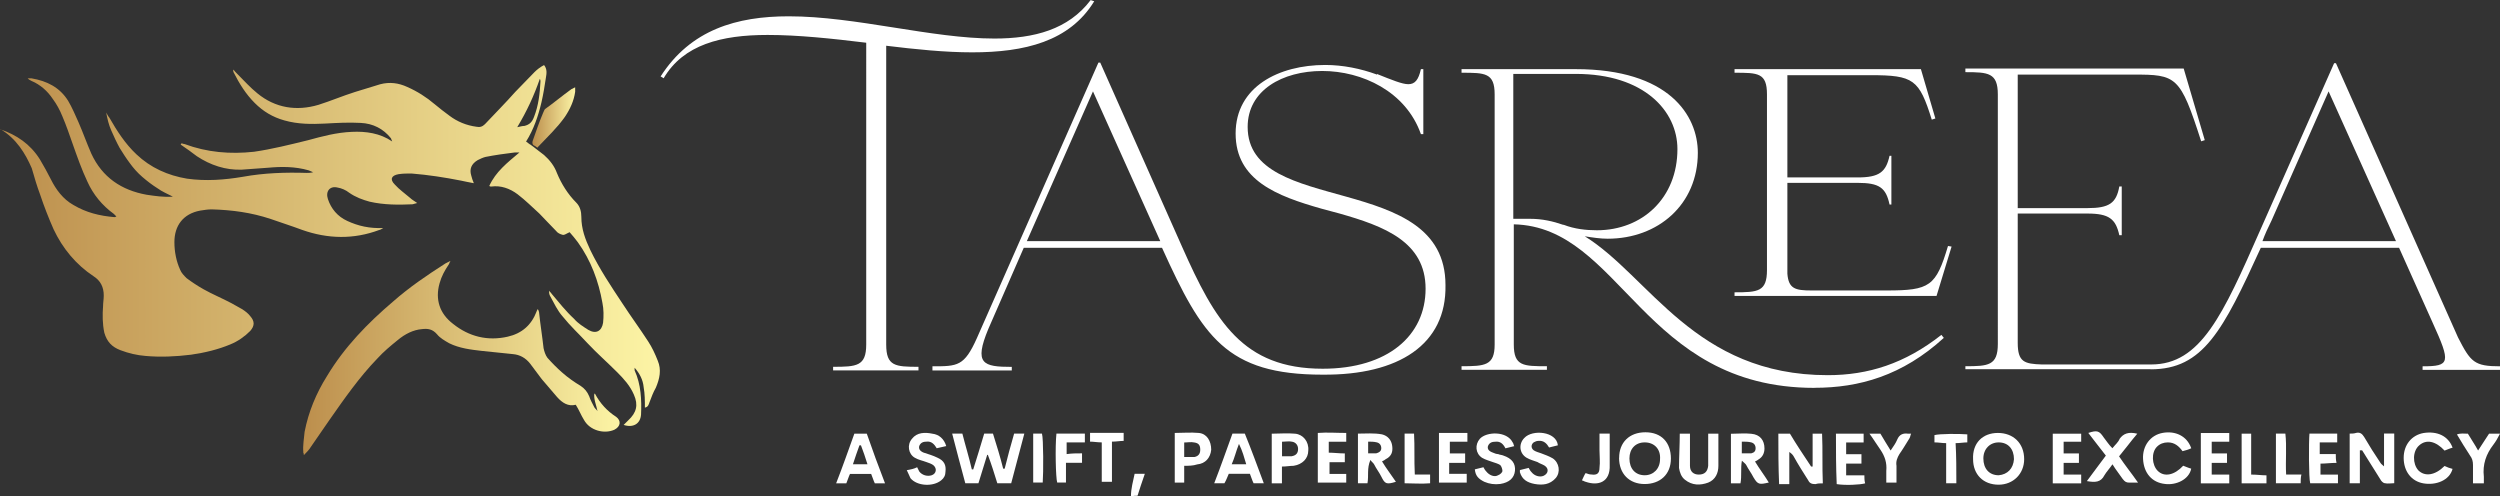 <?xml version="1.0" encoding="UTF-8"?>
<svg id="Layer_2" data-name="Layer 2" xmlns="http://www.w3.org/2000/svg" xmlns:xlink="http://www.w3.org/1999/xlink" viewBox="0 0 299 59.37">
  <rect x="0" y="0" width="299" height="59.37" fill="#333333" stroke="none"/>
  <defs>
    <style>
      .cls-1 {
        fill: url(#linear-gradient);
      }

      .cls-1, .cls-2, .cls-3, .cls-4 {
        stroke-width: 0px;
      }

      .cls-2 {
        fill: url(#linear-gradient-2);
      }

      .cls-3 {
        fill: url(#linear-gradient-3);
      }

      .cls-4 {
        fill: #fff;
      }
    </style>
    <linearGradient id="linear-gradient" x1="-539" y1="-2445.06" x2="-460.12" y2="-2445.06" gradientTransform="translate(539 -2415.72) scale(1 -1)" gradientUnits="userSpaceOnUse">
      <stop offset="0" stop-color="#bc8e4c"/>
      <stop offset="1" stop-color="#fcf4a5"/>
    </linearGradient>
    <linearGradient id="linear-gradient-2" x1="-502.74" y1="-2458.52" x2="-464.93" y2="-2458.52" xlink:href="#linear-gradient"/>
    <linearGradient id="linear-gradient-3" x1="-475.35" y1="-2429.78" x2="-470.2" y2="-2429.78" xlink:href="#linear-gradient"/>
  </defs>
  <g id="Layer_1-2" data-name="Layer 1">
    <path class="cls-1" d="M0,15.45c2,.69,3.61,1.77,4.77,3.61.46.77.92,1.61,1.31,2.38.61,1.23,1.46,2.38,2.69,3.07,1.54.92,3.15,1.31,4.92,1.46q.08,0,.23-.08c-.15-.15-.23-.23-.31-.31-1.38-1-2.46-2.31-3.15-3.84-.69-1.46-1.23-3-1.77-4.53-.38-1.08-.77-2.23-1.23-3.3-.31-.77-.69-1.46-1.15-2.08-.61-.92-1.46-1.69-2.54-2.15-.15-.08-.31-.15-.46-.31h.46c1.84.31,3.38,1.08,4.38,2.69.46.77.85,1.69,1.23,2.54.54,1.23,1,2.54,1.54,3.77,1.31,2.84,3.61,4.38,6.61,4.92,1,.15,2.08.31,3.15.23-.61-.31-1.31-.61-1.84-1-.61-.38-1.23-.85-1.84-1.38-.54-.46-1.08-1.08-1.46-1.61-.46-.61-.85-1.23-1.23-1.84-.38-.69-.69-1.38-1-2.08-.31-.69-.46-1.38-.61-2.15.15.23.23.46.38.61.92,1.61,1.92,3.15,3.23,4.38,1.69,1.61,3.77,2.54,6.07,2.92,2.23.31,4.46.15,6.69-.23,2.54-.46,5.07-.54,7.61-.46.23,0,.46,0,.77-.08-.15-.08-.38-.15-.54-.23-1.61-.46-3.23-.46-4.84-.31-1.08.08-2.08.15-3.15.23-1.92.08-3.77-.54-5.38-1.61-.61-.46-1.23-.92-1.92-1.38q0-.08.08-.15c.15,0,.23.08.38.08,2.69,1,5.46,1.23,8.3.92,2.15-.31,4.3-.85,6.46-1.38,1.69-.46,3.38-.92,5.23-1,1.69-.08,3.38.15,4.84,1.15-.08-.15-.08-.23-.15-.38-.92-1.15-2.15-1.77-3.61-1.84-1.46-.08-2.84,0-4.3.08-1.61.08-3.23.08-4.84-.38-1.38-.38-2.54-1.08-3.54-2.08-1.08-1.08-1.84-2.31-2.54-3.69,0-.08-.08-.15,0-.31.15.23.31.38.54.61.77.77,1.46,1.54,2.31,2.23,2.15,1.77,4.69,2.15,7.3,1.38,1.46-.46,2.92-1.08,4.38-1.54,1-.31,2-.61,3-.92,1.15-.31,2.23-.15,3.23.31,1.23.54,2.31,1.23,3.31,2.08.54.46,1.15.92,1.77,1.38.92.69,2,1.15,3.23,1.31.38.08.69,0,1-.31,1.23-1.31,2.46-2.54,3.61-3.84.77-.77,1.54-1.61,2.31-2.38.31-.31.69-.61,1.15-.85.38.46.31,1,.23,1.46-.15,1-.31,2-.54,3-.38,1.61-.92,3.23-1.84,4.69.23.15.38.31.54.38.54.38,1.08.85,1.61,1.23.69.61,1.23,1.31,1.54,2.15.54,1.31,1.31,2.54,2.31,3.54.46.46.61,1.08.61,1.69,0,1.46.46,2.69,1.08,4,1.08,2.23,2.46,4.3,3.84,6.38,1,1.54,2.08,3,3.07,4.53.46.69.85,1.54,1.15,2.31.46,1.08.23,2.15-.23,3.23-.31.54-.54,1.15-.77,1.77-.08.23-.15.54-.54.61,0-.85,0-1.61-.15-2.46-.08-.85-.46-1.61-1.08-2.31v.31c.77,1.69.85,3.54.77,5.3-.08,1.08-.92,1.61-2.08,1.23.23-.23.38-.38.54-.54,1-.92,1.23-1.84.69-3.07-.46-1.08-1.23-1.92-2-2.69-1.15-1.15-2.38-2.23-3.54-3.46-1-1.08-2.08-2.08-3-3.23-.61-.69-1-1.54-1.46-2.38-.15-.23-.15-.46-.15-.69.08.15.23.23.31.38.85,1,1.69,2.08,2.69,3,.46.54,1.08.92,1.69,1.31.92.54,1.61.15,1.77-.85.08-.77.08-1.61-.08-2.38-.46-2.61-1.38-5.07-2.92-7.22-.15-.23-.38-.46-.54-.69-.15-.15-.31-.38-.46-.54-.38.15-.61.38-.85.31-.31-.08-.61-.23-.77-.46-.69-.69-1.31-1.38-2-2.08-.85-.77-1.69-1.61-2.61-2.31-.92-.69-2-1.08-3.15-.92-.08,0-.15,0-.23-.08.77-1.69,2.15-2.77,3.61-4h-.54c-1.23.15-2.38.31-3.54.54-.31.08-.61.23-.92.38-.77.46-1,1.08-.77,1.84.08.31.15.54.31.92-.54-.08-1.08-.23-1.54-.31-1.92-.38-3.92-.69-5.92-.85-.54,0-1,0-1.54.08-.85.15-1.08.61-.46,1.23.54.61,1.23,1.08,1.84,1.61.23.23.54.38.85.61-.23.08-.38.08-.54.15-1.69.08-3.46.08-5.15-.31-.85-.23-1.69-.54-2.46-1.08-.38-.31-.92-.54-1.38-.61-.92-.23-1.46.46-1.15,1.38.38,1.15,1.15,2.08,2.31,2.61,1.31.61,2.69.92,4.3.85-.23.15-.38.23-.46.23-3.07,1.15-6.15,1.08-9.22,0-1.23-.46-2.46-.85-3.77-1.31-2.31-.77-4.61-1.08-7.07-1.15-.46,0-.92.08-1.38.15-2,.38-3.07,1.77-3.07,3.77,0,1.15.23,2.31.69,3.31.15.38.46.69.77,1,.61.46,1.31.92,2,1.31,1.08.61,2.23,1.08,3.38,1.69.38.23.85.46,1.23.69.38.23.77.54,1,.85.54.61.54,1.15,0,1.77-.69.69-1.46,1.23-2.38,1.61-1.46.61-3.07,1-4.69,1.23-1.84.23-3.69.31-5.46.15-1-.08-2-.31-3-.69s-1.61-1-1.92-2.08c-.23-1.08-.23-2.15-.15-3.23,0-.38.08-.77.08-1.23,0-1-.38-1.77-1.23-2.31-2.08-1.38-3.69-3.31-4.77-5.61-.61-1.38-1.15-2.77-1.61-4.15-.38-1-.69-2.08-1-3.15-.77-1.77-1.84-3.54-3.77-4.69ZM61.87,15.21c.38-.08.61-.15.85-.15.61-.15.92-.46,1.15-1.08.54-1.38.69-2.77.77-4.23,0-.08,0-.23-.08-.31-.69,2-1.54,3.84-2.69,5.76Z"/>
    <path class="cls-2" d="M36.28,54.11c-.08-.85.08-1.61.15-2.46.46-2.38,1.38-4.61,2.69-6.69,2.08-3.46,4.84-6.3,7.92-8.92,1.92-1.69,4.07-3.15,6.23-4.53.15-.08.31-.15.61-.31-.15.23-.15.38-.23.46-.46.69-.85,1.38-1.08,2.23-.54,1.92,0,3.61,1.61,4.84,1.92,1.54,4.15,2.08,6.53,1.54,1.69-.38,2.84-1.38,3.46-3,0-.08.08-.15.15-.31.08.15.15.31.15.38.15,1.46.38,2.84.54,4.3.08.38.23.85.46,1.15.54.61,1.15,1.23,1.77,1.77.69.61,1.46,1.15,2.23,1.61.46.31.77.69,1,1.23.15.46.38.85.61,1.31.08.15.23.23.38.46-.15-.77-.46-1.38-.38-2.08h.08c.61,1.15,1.46,2.08,2.54,2.77.61.46.54,1.15-.23,1.54-1.23.54-2.92.08-3.61-1.15-.38-.61-.61-1.23-1-1.84-.92.23-1.61-.23-2.23-.92-.61-.69-1.23-1.46-1.84-2.15-.46-.61-.92-1.23-1.38-1.84-.54-.69-1.23-1.08-2.08-1.15-1.23-.15-2.46-.23-3.69-.38-1.31-.15-2.69-.31-3.92-.92-.54-.31-1.08-.61-1.46-1.08-.54-.61-1.08-.69-1.77-.61-1.08.08-2.08.61-2.92,1.31-.85.69-1.69,1.38-2.46,2.23-2.15,2.23-3.92,4.77-5.69,7.3-.77,1.08-1.46,2.15-2.23,3.23-.23.38-.54.69-.85,1q0-.23-.08-.31Z"/>
    <path class="cls-3" d="M64.26,17.67c-.15-.15-.31-.23-.46-.31-.15-.15-.15-.31-.08-.54.38-1.08.77-2.23,1.23-3.31.08-.15.15-.38.23-.46,1.08-.77,2.08-1.61,3.15-2.38.15-.08.31-.15.46-.23v.54c-.15,1.08-.61,2.08-1.23,3-.92,1.31-2.15,2.46-3.31,3.69Z"/>
    <path class="cls-4" d="M118.07,54.4c-.35,1.13-.7,2.27-1.05,3.4h-1.57c-.52-1.92-1.05-3.93-1.57-5.94h1.22c.35,1.4.79,2.79,1.13,4.28h.17c.44-1.4.87-2.79,1.31-4.28h1.05c.44,1.4.87,2.79,1.22,4.19h.18c.35-1.4.7-2.71,1.13-4.19h1.22c-.52,2.01-1.05,3.93-1.57,5.94h-1.66c-.35-1.13-.7-2.27-1.13-3.4h-.09Z"/>
    <path class="cls-4" d="M282.24,53.87v3.93h-1.22v-5.94c.26,0,.52,0,.79-.09.44-.09.7.09.96.52.61,1.05,1.22,2.01,1.92,3.05.09.17.26.26.44.44v-3.93h1.22v5.94c-.35,0-.79.09-1.13,0-.17,0-.44-.26-.52-.44-.61-.96-1.14-1.83-1.75-2.79-.17-.26-.26-.44-.44-.7h-.26Z"/>
    <path class="cls-4" d="M212.68,51.87h1.4c.78,1.31,1.66,2.62,2.53,3.93h.18v-3.93h1.13c.09,1.92,0,3.93.09,5.94-.35,0-.61,0-.87.09-.44,0-.7-.09-.87-.44-.61-.96-1.22-1.92-1.75-2.88-.09-.17-.26-.35-.52-.52v3.84h-1.22c-.09-2.09-.09-4.01-.09-6.02Z"/>
    <path class="cls-4" d="M238.95,51.78c1.83,0,3.14,1.22,3.14,3.14,0,1.75-1.31,3.05-3.06,3.05-1.83,0-3.05-1.22-3.05-3.05-.09-1.92,1.13-3.14,2.97-3.14ZM240.87,54.92c0-1.22-.7-2.01-1.83-2.01-1.05,0-1.83.79-1.83,1.92,0,1.22.7,2.01,1.83,2.01,1.05-.09,1.75-.79,1.83-1.92Z"/>
    <path class="cls-4" d="M193.65,54.75c0-1.83,1.22-3.05,3.14-3.05s3.05,1.22,3.05,3.14-1.31,3.05-3.14,3.05-3.06-1.22-3.06-3.14ZM196.71,52.91c-1.13,0-1.83.79-1.83,1.92,0,1.22.7,2.01,1.83,2.01,1.05,0,1.83-.79,1.83-1.92.09-1.22-.7-2.01-1.83-2.01Z"/>
    <path class="cls-4" d="M163.54,57.8h-1.13v-5.94c.96,0,1.92-.09,2.88.09.7.17,1.14.7,1.22,1.4.09.7-.09,1.22-.78,1.57-.09.09-.26.17-.44.26.52.87,1.14,1.66,1.66,2.44-1.13.35-1.31.26-1.74-.61-.26-.52-.61-.96-.87-1.48-.09-.17-.26-.26-.44-.52-.44,1.05-.18,1.83-.35,2.79ZM163.63,54.22h.96c.35-.09.61-.26.61-.61s-.18-.61-.52-.7c-.35-.09-.7-.09-1.05-.09v1.4Z"/>
    <path class="cls-4" d="M209.89,55.18c.52.87,1.13,1.66,1.66,2.53-1.13.26-1.31.26-1.83-.61-.26-.52-.61-.96-.87-1.48-.09-.17-.26-.26-.52-.52-.17.96,0,1.83-.17,2.71h-1.14v-5.93c.87,0,1.66-.09,2.44,0,1.05.09,1.57.79,1.57,1.75,0,.61-.26,1.05-.7,1.31-.09.09-.26.17-.44.26ZM208.32,54.22h1.13c.35-.09.52-.26.52-.61s-.18-.61-.52-.7-.7-.09-1.13-.09v1.4Z"/>
    <path class="cls-4" d="M200.9,51.87h1.22v3.84c0,.7.44,1.05,1.05,1.05.7,0,1.05-.35,1.13-1.05v-3.84h1.22v3.84c0,.87-.35,1.66-1.22,2.01-.96.35-1.92.35-2.79-.35-.44-.35-.61-.87-.7-1.4,0-1.31.09-2.71.09-4.1Z"/>
    <path class="cls-4" d="M262.08,53.61c-.35.17-.7.26-1.05.35-.44-.61-.96-1.05-1.75-1.05-.52,0-.96.17-1.31.52-.7.7-.61,2.18.09,2.88.79.79,2.01.52,3.05-.61.26.09.61.26.96.35-.26,1.31-1.83,2.01-3.14,1.83-1.57-.17-2.53-1.31-2.62-2.97-.09-1.57.87-2.88,2.36-3.14,1.48-.26,2.88.35,3.4,1.83Z"/>
    <path class="cls-4" d="M255.62,51.87c-.44.52-.79.96-1.13,1.4-.35.44-.7.87-1.05,1.31.7,1.05,1.48,2.01,2.27,3.14h-1.05c-.35,0-.52-.09-.79-.44-.35-.52-.79-1.05-1.22-1.75-.35.52-.7.87-.96,1.31-.44.87-1.13.87-2.1.7.79-1.05,1.48-2.01,2.27-3.05-.7-.87-1.4-1.83-2.1-2.71,1.05-.35,1.31-.26,1.83.52.35.44.61.87,1.05,1.31.35-.44.7-.7.87-1.13.44-.61,1.05-.87,2.1-.61Z"/>
    <path class="cls-4" d="M293.33,56.06c-.35,1.4-2.01,2.01-3.49,1.75s-2.36-1.48-2.36-3.05.96-2.71,2.36-2.97c1.66-.26,2.97.35,3.49,1.75-.35.09-.7.26-.96.35-1.05-1.13-2.18-1.4-3.05-.61-.79.7-.79,2.18-.09,2.97.79.79,2.01.61,3.14-.52.35.17.61.26.96.35Z"/>
    <path class="cls-4" d="M151.15,57.8h-1.22c-.18-.35-.26-.7-.44-1.13h-2.53c-.17.35-.26.7-.52,1.13h-1.22c.78-2.01,1.48-4.01,2.18-5.94h1.48c.79,1.92,1.48,3.84,2.27,5.94ZM149.05,55.53c-.26-.87-.44-1.57-.87-2.44-.35.87-.52,1.66-.87,2.44h1.75Z"/>
    <path class="cls-4" d="M103.67,51.87c.7,2.01,1.4,3.93,2.18,5.94h-1.22c-.17-.35-.26-.7-.44-1.13h-2.53c-.17.35-.26.7-.44,1.13h-1.22c.79-2.01,1.48-4.01,2.18-5.94h1.48ZM102.97,53.26h-.18c-.26.7-.52,1.48-.78,2.27h1.74c-.26-.87-.52-1.57-.78-2.27Z"/>
    <path class="cls-4" d="M176.37,56.14c.35-.09.7-.17,1.05-.26.09.17.18.35.35.52.35.44.96.7,1.4.44.26-.09.52-.35.52-.52s-.09-.52-.26-.7c-.26-.17-.61-.26-.87-.35-.44-.17-.87-.26-1.31-.52-.79-.52-.87-1.57-.26-2.27.79-.87,3.23-.96,3.93.44.09.09.09.26.18.44-.35.09-.7.17-1.05.26-.26-.52-.61-.87-1.22-.79-.35,0-.7.09-.87.52-.09.35.09.61.61.79.17.09.44.17.61.17.17.09.44.09.61.17,1.05.35,1.48.96,1.4,1.83-.09.87-.7,1.4-1.75,1.57-.7.09-1.31,0-1.92-.26-.7-.35-1.05-.7-1.13-1.48Z"/>
    <path class="cls-4" d="M108.47,56.23c.52-.09.87-.17,1.22-.35.09.17.17.35.26.52.35.44.96.61,1.48.44.52-.17.7-.79.18-1.22-.26-.17-.52-.26-.79-.35-.44-.17-.96-.26-1.4-.52-.79-.44-.96-1.57-.35-2.27.61-.79,1.57-.79,2.44-.61.79.09,1.4.61,1.66,1.48-.35.09-.7.17-1.14.26-.26-.44-.61-.87-1.22-.79-.35,0-.7.09-.87.52-.09.35.09.61.52.79.52.17,1.14.35,1.66.61.79.35,1.05.87.96,1.66,0,.44-.18.79-.52,1.05-.96.79-2.88.7-3.67-.26-.17-.35-.26-.61-.44-.96Z"/>
    <path class="cls-4" d="M186.32,53.26c-.35.09-.7.17-1.05.26-.26-.44-.61-.87-1.31-.79-.18,0-.35.09-.52.17-.35.26-.35.7,0,.96.26.17.61.26.87.35.44.17.96.35,1.4.61.78.52.96,1.66.35,2.36-.7.79-1.57.87-2.53.7-.87-.17-1.48-.52-1.75-1.4v-.26c.35-.09.7-.17,1.05-.26.09.17.18.35.35.52.35.44.96.61,1.4.44.61-.26.7-.87.17-1.22-.26-.17-.61-.26-.87-.44-.44-.17-.87-.26-1.31-.52-.87-.52-.96-1.66-.26-2.36.96-1.05,3.84-.79,4.01.87Z"/>
    <path class="cls-4" d="M152.11,51.87c.96,0,1.83-.09,2.79,0,.96.09,1.66.96,1.57,2.01,0,.96-.7,1.66-1.75,1.83-.44,0-.87.09-1.4.09v2.01h-1.22v-5.93ZM153.33,54.57h1.14c.52-.09.78-.35.78-.87,0-.44-.26-.79-.7-.87-.35-.09-.79,0-1.22,0v1.75Z"/>
    <path class="cls-4" d="M248.64,55.36h-1.83v1.4h2.1v1.05h-3.4v-5.94h3.4v.96h-2.1v1.4h1.83v1.13Z"/>
    <path class="cls-4" d="M173.32,55.36v1.31h2.1v1.05h-3.32v-5.94h3.4v1.05h-2.1v1.4h1.83v1.13h-1.92Z"/>
    <path class="cls-4" d="M161.01,56.67v1.05h-3.4v-5.94c1.14-.09,2.18,0,3.4,0v1.05h-2.09v1.31c.61,0,1.22.09,1.92.09v1.05h-1.83v1.4h2.01Z"/>
    <path class="cls-4" d="M266.62,51.78v1.05h-2.1v1.4h1.83v1.13h-1.83v1.4h2.1v1.05h-3.4v-6.02h3.4Z"/>
    <path class="cls-4" d="M279.62,56.75v1.05h-3.32c-.18-.61-.18-4.89-.09-5.94h3.32v1.05h-2.09v1.4h1.92c0,.35,0,.7.09,1.05-.7,0-1.31.09-1.92.09v1.31h2.1Z"/>
    <path class="cls-4" d="M141.63,55.71v2.01h-1.13v-5.94c.96,0,1.92-.09,2.88,0,.96.09,1.48.96,1.48,2.01-.09.96-.7,1.66-1.66,1.75-.52.17-1.05.17-1.57.17ZM141.63,54.66h1.22c.44-.09.7-.35.7-.87s-.17-.79-.7-.87c-.44-.09-.79,0-1.22,0v1.75Z"/>
    <path class="cls-4" d="M219.57,51.87h3.32v1.05h-2.09v1.4h1.83v1.13h-1.83v1.4h2.18c0,.35,0,.61.09.96-.61.17-2.36.26-3.4.09-.09-2.09-.09-4.01-.09-6.02Z"/>
    <path class="cls-4" d="M129.41,54.22v1.13h-1.92v2.36h-1.05c-.17-.52-.26-4.28-.09-5.85h3.4v1.05h-2.18v1.4c.61-.09,1.22-.09,1.83-.09Z"/>
    <path class="cls-4" d="M295.77,57.8v-2.18c0-.44-.09-.79-.35-1.13-.52-.79-1.05-1.66-1.57-2.53.44-.17.87-.09,1.31-.09.35.61.79,1.22,1.22,2.01.44-.7.87-1.31,1.31-2.01h1.31c-.26.52-.52.96-.79,1.31-.87,1.13-1.31,2.36-1.14,3.84v.79h-1.31Z"/>
    <path class="cls-4" d="M223.59,51.87h1.31c.35.61.79,1.31,1.22,2.01.35-.52.61-.87.79-1.31.26-.61.7-.79,1.31-.7h.35c-.09.17-.09.35-.18.52-.44.7-.79,1.31-1.22,1.92-.26.44-.44.87-.35,1.4v2.01h-1.22v-1.4c.09-.96-.17-1.75-.7-2.53-.44-.61-.79-1.22-1.31-1.92Z"/>
    <path class="cls-4" d="M233.98,57.8h-1.22v-4.8c-.52,0-.87-.09-1.4-.09v-.87c.61-.17,2.97-.17,3.93-.09v.96c-.44,0-.87.09-1.4.09.09,1.57.09,3.14.09,4.8Z"/>
    <path class="cls-4" d="M131.77,52.91c-.52,0-.96-.09-1.4-.09v-1.05h4.02v.96c-.44,0-.87.09-1.4.09v4.8h-1.22v-4.71Z"/>
    <path class="cls-4" d="M268.1,51.87h1.14v4.89c.7,0,1.22.09,1.83.09v.96h-2.97v-5.94Z"/>
    <path class="cls-4" d="M189.2,57.45c.18-.35.26-.61.44-.87.26.09.44.17.7.17.61.09.96-.09.96-.79.09-.7,0-1.4,0-2.09v-2.01h1.22v3.75c.09,2.09-1.4,2.53-2.88,2.01-.09,0-.17-.09-.44-.17Z"/>
    <path class="cls-4" d="M167.99,57.8v-5.94h1.13c.09,1.57,0,3.14.09,4.89h1.83v1.05c-1.05.09-2.01,0-3.05,0Z"/>
    <path class="cls-4" d="M275.17,57.8h-2.97v-5.94h1.13c.18,1.57,0,3.23.09,4.89h1.83c-.09.35-.09.7-.09,1.05Z"/>
    <path class="cls-4" d="M123.57,57.71v-5.85h1.05c.18.61.18,4.71.09,5.85h-1.13Z"/>
    <path class="cls-4" d="M136.92,56.67c-.35.96-.61,1.83-.87,2.62-.26,0-.44,0-.79.09,0-.96.26-1.83.44-2.71h1.22Z"/>
    <path class="cls-4" d="M109.85,43.87v.43h-10.21v-.43c2.81,0,3.96-.07,3.96-2.66V5.11c-4.1-.5-8.13-.93-11.79-.93-5.54,0-10.07,1.15-12.44,5.18l-.36-.22c3.6-5.61,9.13-7.19,15.32-7.19,7.98,0,17.12,2.66,24.6,2.66,4.75,0,8.85-1.08,11.51-4.6l.43.14c-2.95,4.82-8.34,6.11-14.6,6.11-3.24,0-6.76-.36-10.28-.79v35.74c0,2.59,1.08,2.66,3.88,2.66Z"/>
    <path class="cls-4" d="M158.18,44.81c-11.51,0-14.38-4.53-19.2-15.17h-16.54l-4.24,9.71c-1.73,4.17-.65,4.53,2.81,4.53v.43h-9.49v-.5c3.02,0,3.81,0,5.32-3.38l14.53-32.94h.22l9.78,22.01c3.96,8.92,7.26,14.6,16.83,14.6,7.77,0,12.3-3.96,12.3-9.57s-4.96-7.48-10.28-8.99l-2.16-.58c-5.32-1.51-10.28-3.38-10.28-8.99s5.18-8.2,10.72-8.2c2.09,0,4.24.43,6.19,1.15v-.07c1.8.72,3.02,1.22,3.74,1.22.79,0,1.22-.5,1.51-1.8h.29v7.77h-.29c-1.8-5.11-7.05-7.55-11.8-7.55s-8.92,2.3-8.92,6.69c0,10.79,23.66,5.18,23.66,18.91.14,7.12-5.61,10.79-14.67,10.72ZM122.8,28.84h15.97l-8.05-17.91-7.91,17.91Z"/>
    <path class="cls-4" d="M217.01,46.39c-20.57,0-23.09-19.27-35.96-19.56v14.38c0,2.59,1.15,2.59,3.96,2.59v.43h-10.21v-.43c2.8,0,3.96-.07,3.96-2.59V11.29c0-2.59-1.15-2.59-3.96-2.59v-.43h13.66c11.15,0,14.6,5.54,14.6,10,0,6.19-4.75,10.28-10.79,10.28-.86,0-1.8-.14-2.73-.29,7.77,4.82,13.16,16.61,29.06,16.61,4.82,0,9.21-1.37,13.59-4.82l.29.36c-4.96,4.53-10.14,5.97-15.46,5.97ZM190.98,27.54c5.47,0,9.64-3.88,9.64-9.71,0-4.53-3.96-8.99-12.15-8.99h-7.48v17.33h2.01c1.44,0,2.73.29,3.96.72h.07c1.29.5,2.66.65,3.96.65ZM233.41,29.49l-1.8,5.9h-24.16v-.43c2.8,0,3.88-.07,3.88-2.66V11.29c0-2.59-1.08-2.59-3.88-2.59v-.43h22.29l1.73,5.9-.43.14c-1.51-4.82-2.16-5.32-7.34-5.32h-9.93v12.23h8.41c2.59,0,3.38-.65,3.81-2.59h.22v5.83h-.22c-.43-2.01-1.22-2.59-3.81-2.59h-8.41v10.86c.14,1.8.93,2.01,2.88,2.01h8.99c5.18,0,5.9-.5,7.34-5.32l.43.07Z"/>
    <path class="cls-4" d="M257.21,44.16h-22.15v-.36c2.73,0,3.88-.07,3.88-2.66V11.29c0-2.59-1.15-2.66-3.88-2.66v-.43h26.11l2.52,8.56-.43.14c-2.52-7.84-2.95-7.98-8.13-7.98h-13.81v15.97h8.34c2.59,0,3.45-.58,3.81-2.59h.29v5.83h-.29c-.43-1.94-1.22-2.59-3.81-2.59h-8.34v15.46c0,2.3.79,2.52,2.88,2.59h13.09c5.9,0,8.56-5.9,13.02-16.04l8.85-19.99h.22l14.6,32.8c1.51,2.95,1.94,3.45,5.04,3.45v.43h-9.28v-.43c3.31,0,3.38-.43,1.22-5.18l-4.03-8.99h-16.54c-4.53,9.92-6.9,14.53-13.16,14.53ZM270.59,28.84h15.97l-8.06-17.91-6.83,15.46c-.43.86-.79,1.65-1.08,2.45Z"/>
  </g>
</svg>